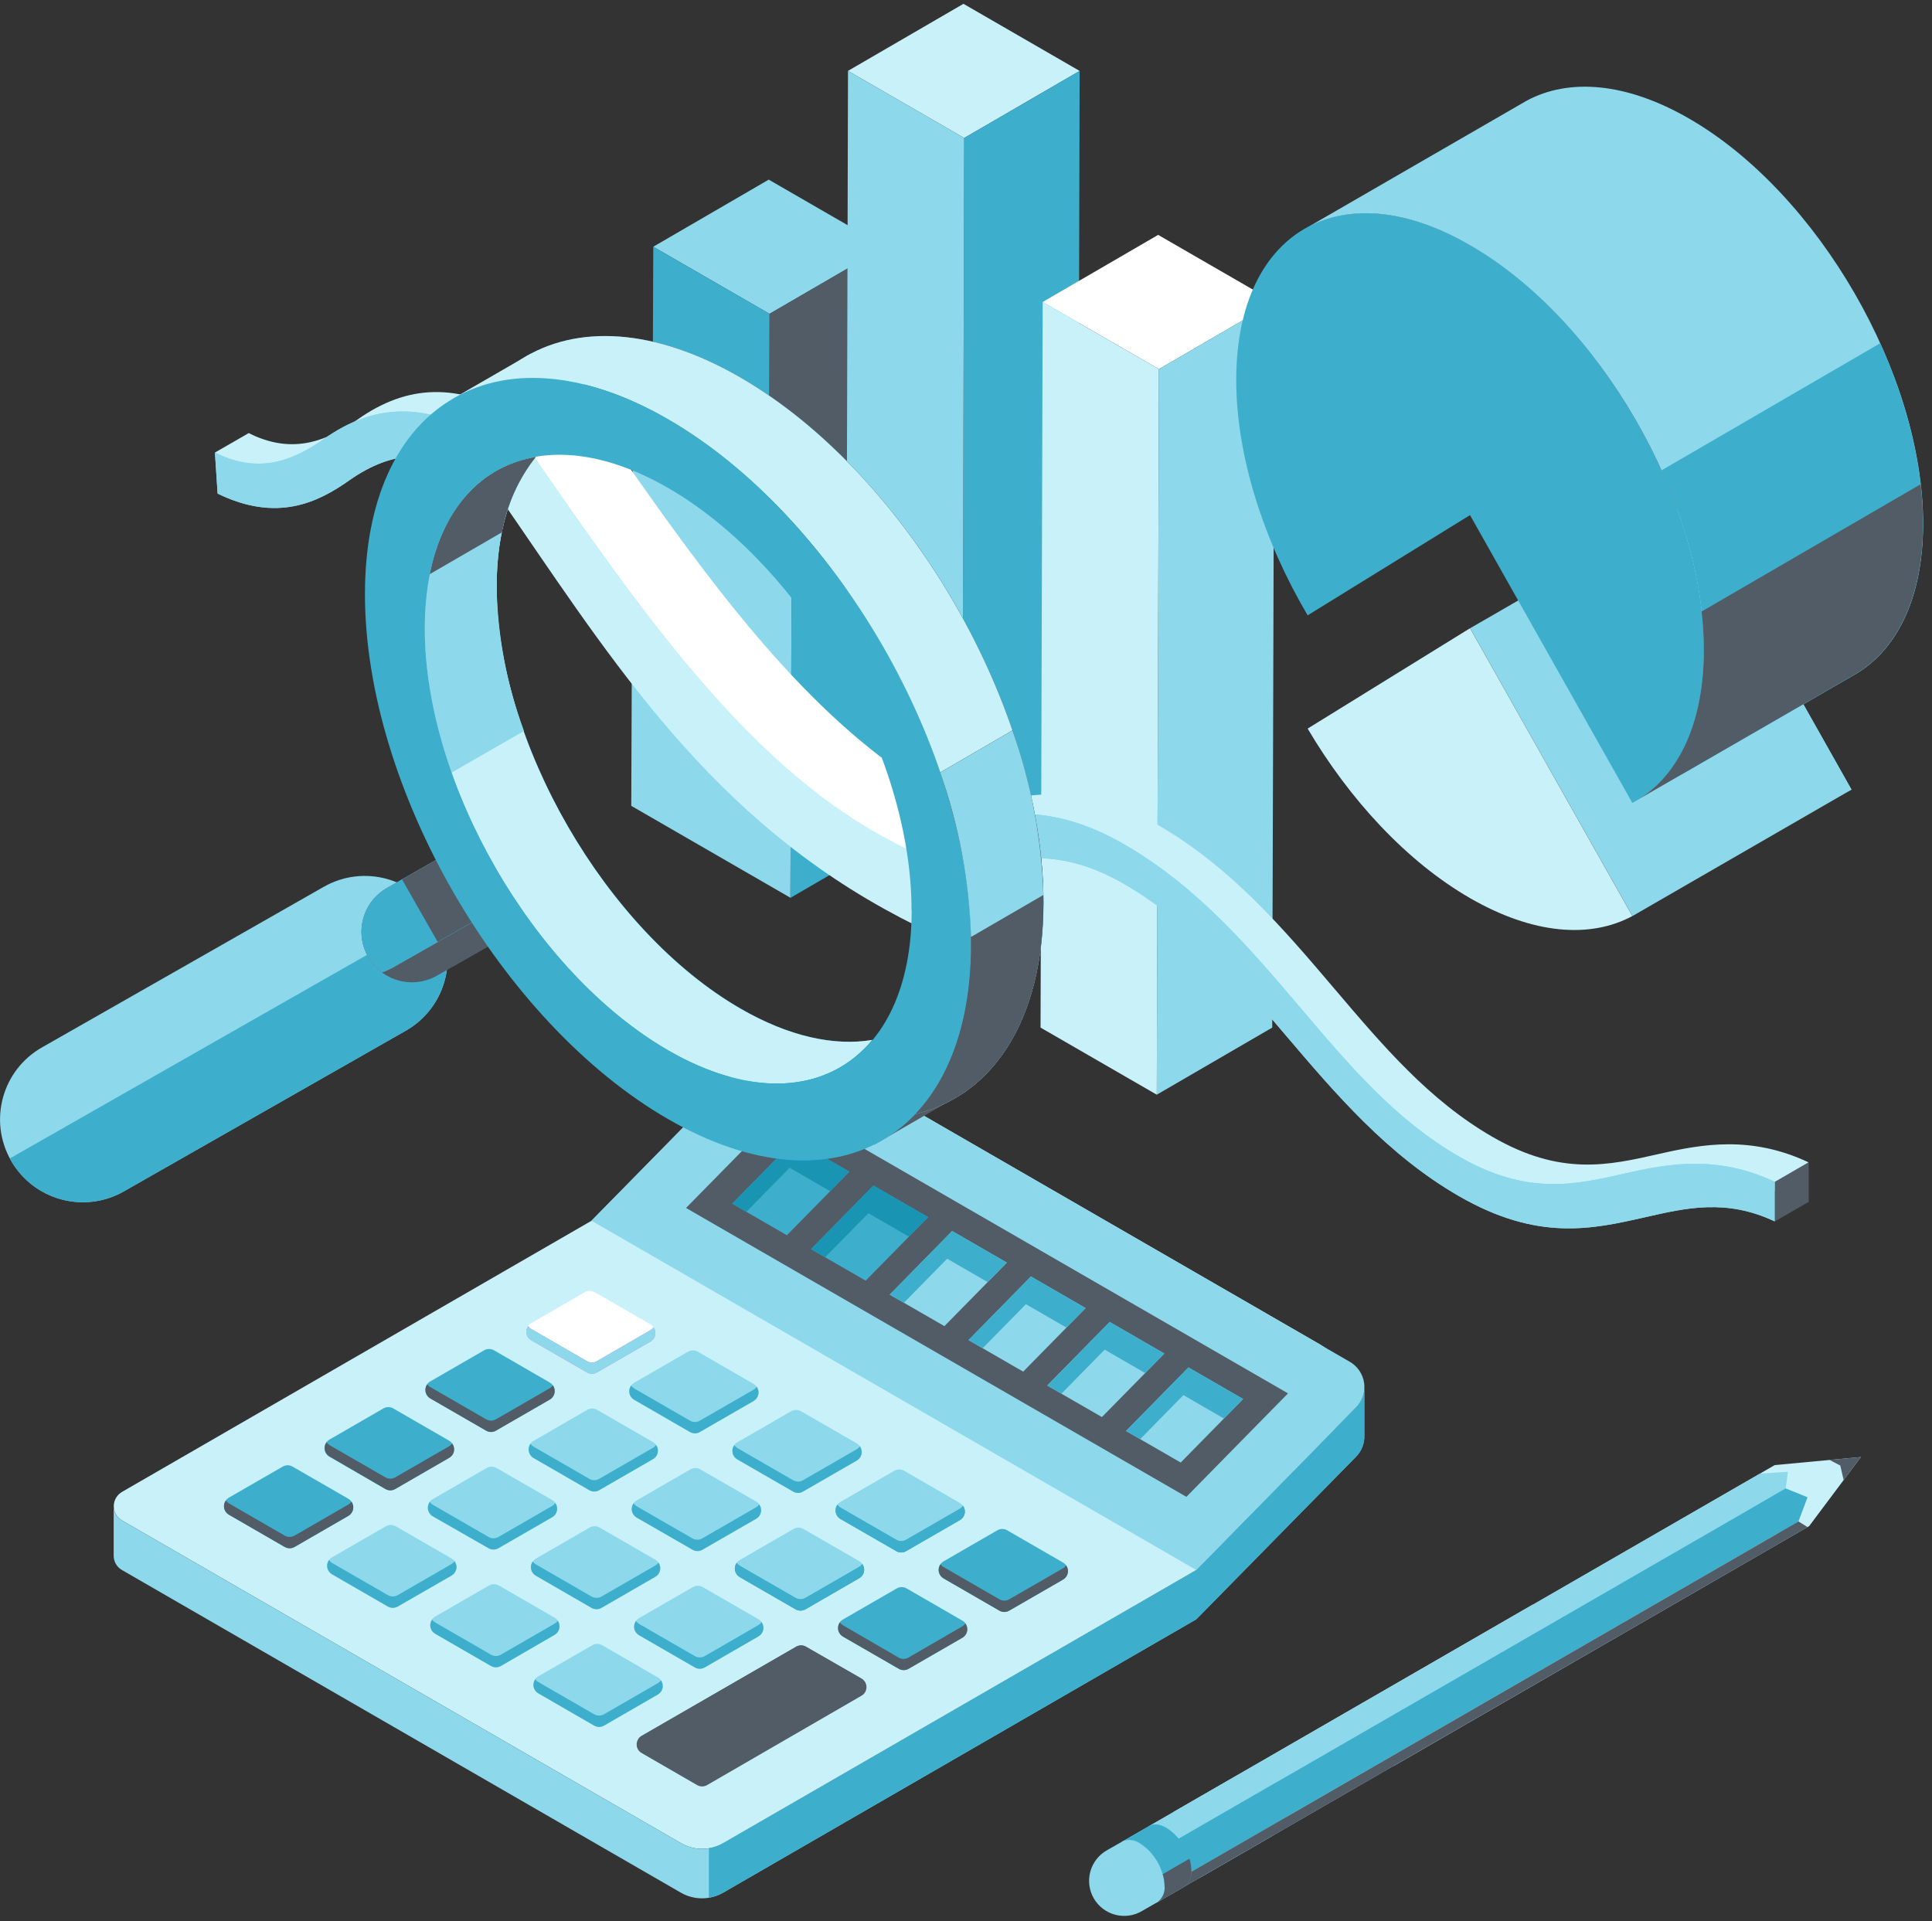 <svg width="360" height="358" viewBox="0 0 360 358" fill="none" xmlns="http://www.w3.org/2000/svg">
<rect x="0" y="0" width="360" height="358" fill="#333333" stroke="none"/>
<g clip-path="url(#clip0_556_29957)">
<path d="M164.899 45.979L143.385 58.484L121.728 45.979L143.241 33.473L164.899 45.979Z" fill="#8DD8EB"/>
<path d="M164.899 45.979L164.5 149.597L142.986 162.103L143.385 58.484L164.899 45.979Z" fill="#515C66"/>
<path d="M143.385 58.484L142.986 162.103L121.329 149.597L121.728 45.979L143.385 58.484Z" fill="#3DAFCC"/>
<path d="M201.175 13.217L179.662 25.714L158.013 13.208L179.526 0.711L201.175 13.217Z" fill="#C8F1FA"/>
<path d="M201.175 13.217L200.785 162.061L179.271 174.558L179.662 25.714L201.175 13.217Z" fill="#3DAFCC"/>
<path d="M179.662 25.714L179.272 174.558L157.614 162.061L158.013 13.208L179.662 25.714Z" fill="#8DD8EB"/>
<path d="M237.461 56.277L215.948 68.783L194.29 56.277L215.804 43.772L237.461 56.277Z" fill="white"/>
<path d="M237.461 56.277L237.062 191.495L215.549 204L215.948 68.783L237.461 56.277Z" fill="#8DD8EB"/>
<path d="M215.948 68.783L215.549 204L193.891 191.495L194.29 56.277L215.948 68.783Z" fill="#C8F1FA"/>
<path d="M314.753 93.505L273.934 117.073L304.183 170.712L345.002 147.144L314.753 93.505Z" fill="#8DD8EB"/>
<path d="M284.503 112.217C292.339 125.478 302.994 137.016 314.752 143.807C326.511 150.599 337.166 151.363 345.002 147.144L314.752 93.513L284.503 112.217Z" fill="#8DD8EB"/>
<path d="M243.659 135.776C251.495 149.046 262.158 160.583 273.917 167.367C285.675 174.15 296.33 174.923 304.166 170.712L273.917 117.073L243.659 135.776Z" fill="#C8F1FA"/>
<path d="M243.659 114.67L273.916 95.993L304.166 149.631C312.426 145.191 317.52 135.318 317.52 121.114C317.52 93.335 297.994 59.563 273.967 45.673C262.175 38.915 251.512 38.066 243.659 42.311C235.457 46.718 230.355 56.608 230.355 70.812C230.355 85.015 235.483 100.789 243.659 114.67Z" fill="#3DAFCC"/>
<path d="M314.753 22.105C303.003 15.314 292.331 14.541 284.495 18.752L243.727 42.311C251.554 38.126 262.2 38.915 273.933 45.707C297.994 59.563 317.52 93.335 317.52 121.114C317.52 135.309 312.426 145.183 304.234 149.597L345.036 126.038C353.237 121.623 358.348 111.758 358.348 97.555C358.314 69.776 338.813 35.995 314.753 22.105Z" fill="#8DD8EB"/>
<path d="M345.002 126.038C353.203 121.623 358.314 111.758 358.314 97.555C358.314 86.756 355.351 75.057 350.342 63.969L309.591 87.656C314.574 98.692 317.503 110.357 317.503 121.114C317.503 130.368 315.33 137.771 311.56 143.035L313.573 144.198L345.027 126.038H345.002Z" fill="#3DAFCC"/>
<path d="M358.314 97.555C358.304 95.112 358.157 92.671 357.873 90.245L317.071 113.957C317.342 116.333 317.481 118.723 317.487 121.114C317.487 135.309 312.393 145.183 304.2 149.597L345.002 126.038C353.178 121.623 358.314 111.758 358.314 97.555Z" fill="#515C66"/>
<path d="M151.119 155.447C137.638 148.706 128.842 136.116 120.378 122.252C112.126 108.727 105.546 93.31 94.314 86.823C85.561 81.73 79.465 79.319 71.391 85.015C65.389 89.26 57.808 93.709 46.822 88.36L46.329 80.719C53.257 84.115 59.336 83.343 66.637 78.172C75.976 71.559 85.315 71.38 96.054 77.527C109.782 85.448 118.867 100.348 127.662 114.755C135.609 127.779 143.114 140.08 153.59 146.473C165.391 153.656 173.881 151.813 182.897 149.869C192.236 147.849 201.957 145.76 215.702 153.698C229.447 161.636 239.202 173.14 248.693 184.304C257.769 194.984 266.344 205.079 278.119 211.87C290.854 219.206 299.717 217.177 309.141 215.037C317.274 213.186 326.273 211.582 336.971 216.591V223.994C327.954 219.749 320.594 221.447 312.8 223.221C302.977 225.454 290.82 230.608 276.107 222.118C262.778 214.417 254.033 206.785 244.695 195.799C235.483 184.966 226.518 170.949 214.394 163.945C202.636 157.153 194.324 154.216 185.368 156.143C176.173 158.096 162.725 161.237 151.119 155.447Z" fill="#C8F1FA"/>
<path d="M53.843 85.041L46.338 80.711L42.271 83.054L40.047 84.336L47.56 88.674L47.951 88.445L53.843 85.041Z" fill="#C8F1FA"/>
<path d="M148.284 158.079L147.129 157.391C134.267 149.538 125.514 135.199 117.05 121.326C108.806 107.81 101.012 95.008 89.78 88.547C81.027 83.496 73.191 83.801 65.109 89.498C59.115 93.743 51.525 97.334 40.548 91.985L40.047 84.345C46.983 87.74 53.053 86.976 60.363 81.798C69.702 75.175 79.083 75.006 89.78 81.144C103.5 89.073 112.593 103.965 121.38 118.372C129.326 131.404 136.84 143.706 147.316 150.09C159.108 157.281 167.607 155.439 176.623 153.486C185.962 151.474 195.683 149.385 209.428 157.315C223.173 165.244 232.928 176.765 242.419 187.929C251.495 198.635 260.07 208.712 271.837 215.504C284.571 222.839 293.443 220.81 302.867 218.662C310.992 216.812 319.999 215.215 330.697 220.225V227.611C321.672 223.366 314.311 225.064 306.526 226.838C296.703 229.071 286.55 231.38 271.837 222.89C258.508 215.19 248.829 203.805 239.465 192.794C230.253 181.952 221.551 171.714 209.428 164.709C197.669 157.918 189.205 159.743 180.24 161.679C171.037 163.716 161.528 165.72 148.284 158.079Z" fill="#8DD8EB"/>
<path d="M336.979 216.608L330.697 220.241V227.628L336.979 223.994V216.608Z" fill="#515C66"/>
<path d="M148.284 158.079L147.129 157.391C134.267 149.538 125.514 135.199 117.05 121.326C108.806 107.81 101.012 95.008 89.78 88.547C81.027 83.496 73.191 83.801 65.109 89.498C59.115 93.743 51.525 97.334 40.548 91.985L40.047 84.345C46.983 87.74 53.053 86.976 60.363 81.798C69.702 75.175 79.083 75.006 89.78 81.144C103.5 89.073 112.593 103.965 121.38 118.372C129.326 131.404 136.84 143.706 147.316 150.09C159.108 157.281 167.607 155.439 176.623 153.486C185.962 151.474 195.683 149.385 209.428 157.315C223.173 165.244 232.928 176.765 242.419 187.929C251.495 198.635 260.07 208.712 271.837 215.504C284.571 222.839 293.443 220.81 302.867 218.662C310.992 216.812 319.999 215.215 330.697 220.225V227.611C321.672 223.366 314.311 225.064 306.526 226.838C296.703 229.071 286.55 231.38 271.837 222.89C258.508 215.19 248.829 203.805 239.465 192.794C230.253 181.952 221.551 171.714 209.428 164.709C197.669 157.918 189.205 159.743 180.24 161.679C171.037 163.716 161.528 165.72 148.284 158.079Z" fill="#8DD8EB"/>
<path d="M124.156 89.634C122.129 88.459 120.031 87.413 117.873 86.501L117.627 150.175L147.282 167.299L147.494 110.417C140.652 101.834 132.671 94.549 124.156 89.634Z" fill="#8DD8EB"/>
<path d="M147.494 110.434L147.282 167.316L168.736 154.853C165.552 139.359 157.818 123.389 147.494 110.434Z" fill="#3DAFCC"/>
<path d="M174.246 166.042L175.731 166.832C174.492 159.345 172.434 152.016 169.593 144.979C148.954 131.293 131.992 108.209 115.768 84.93C106.989 81.365 98.932 80.685 92.14 82.383C93.838 84.93 95.536 87.588 97.438 90.27C117.313 118.983 144.514 149.75 174.246 166.042Z" fill="white"/>
<path d="M176.513 173.378C176.174 169.182 175.53 165.016 174.585 160.914C171.291 159.412 167.895 157.731 164.398 155.821C138.877 141.838 119.011 113.193 99.807 85.491L97.124 81.619C94.938 81.789 92.778 82.211 90.689 82.876C90.043 84.042 89.415 85.25 88.804 86.501L92.556 91.9C112.44 120.571 130.387 150.277 164.72 169.353C168.778 171.612 172.701 173.53 176.487 175.245C176.47 174.617 176.487 173.997 176.513 173.378Z" fill="#C8F1FA"/>
<path d="M58.665 282.43V284.977C58.665 284.128 58.665 283.279 58.767 282.43H58.665Z" fill="#3DAFCC"/>
<path d="M245.807 250.44L151.968 196.283C149.94 195.112 147.58 194.648 145.259 194.965C142.939 195.281 140.789 196.36 139.149 198.032L110.19 227.509L22.744 278.015C22.275 278.284 21.885 278.672 21.614 279.14C21.343 279.608 21.2 280.14 21.2 280.681C21.2 281.222 21.343 281.753 21.614 282.221C21.885 282.689 22.275 283.077 22.744 283.346L126.898 343.48C128.094 344.172 129.451 344.537 130.833 344.537C132.215 344.537 133.572 344.172 134.768 343.48L222.926 292.583L248.056 266.995C249.188 265.845 250.041 264.452 250.55 262.921C251.059 261.391 251.211 259.764 250.993 258.165C250.776 256.567 250.196 255.04 249.297 253.701C248.398 252.361 247.204 251.246 245.807 250.44Z" fill="#C8F1FA"/>
<path d="M222.927 292.583L252.692 262.275C253.269 261.683 253.703 260.968 253.962 260.184C254.221 259.4 254.298 258.566 254.187 257.748C254.076 256.929 253.779 256.147 253.32 255.46C252.861 254.774 252.251 254.201 251.537 253.785L148.573 194.28C147.527 193.677 146.312 193.439 145.116 193.602C143.921 193.765 142.814 194.32 141.967 195.179L110.224 227.492L222.927 292.583Z" fill="#8DD8EB"/>
<path d="M127.832 225.106L146.773 205.834L240 259.66L221.067 278.94L127.832 225.106Z" fill="#515C66"/>
<path d="M209.818 266.672L221.449 254.829L231.637 260.713L220.006 272.547L209.818 266.672Z" fill="#8DD8EB"/>
<path d="M195.139 258.199L206.77 246.356L216.958 252.24L205.327 264.074L195.139 258.199Z" fill="#8DD8EB"/>
<path d="M180.469 249.727L192.1 237.883L202.288 243.767L190.657 255.61L180.469 249.727Z" fill="#8DD8EB"/>
<path d="M165.79 241.254L177.421 229.41L187.609 235.294L175.978 247.129L165.79 241.254Z" fill="#8DD8EB"/>
<path d="M151.119 232.781L162.75 220.938L172.938 226.821L161.307 238.656L151.119 232.781Z" fill="#3DAFCC"/>
<path d="M136.44 224.308L148.072 212.465L158.259 218.348L146.628 230.192L136.44 224.308Z" fill="#3DAFCC"/>
<path d="M136.44 224.308L148.072 212.465L150.712 213.984L139.072 225.828L136.44 224.308Z" fill="#1995B3"/>
<path d="M148.072 212.465L158.259 218.348L154.685 221.982L144.506 216.098L148.072 212.465Z" fill="#1995B3"/>
<path d="M151.119 232.781L162.75 220.938L165.382 222.457L153.751 234.301L151.119 232.781Z" fill="#1995B3"/>
<path d="M162.75 220.938L172.938 226.821L169.364 230.455L159.176 224.571L162.75 220.938Z" fill="#1995B3"/>
<path d="M165.79 241.254L177.421 229.41L180.061 230.93L168.43 242.773L165.79 241.254Z" fill="#3DAFCC"/>
<path d="M177.421 229.41L187.609 235.294L184.043 238.928L173.855 233.044L177.421 229.41Z" fill="#3DAFCC"/>
<path d="M180.469 249.727L192.1 237.883L194.732 239.403L183.101 251.246L180.469 249.727Z" fill="#3DAFCC"/>
<path d="M192.1 237.883L202.288 243.767L198.713 247.4L188.526 241.517L192.1 237.883Z" fill="#3DAFCC"/>
<path d="M195.139 258.199L206.77 246.356L209.411 247.876L197.78 259.719L195.139 258.199Z" fill="#3DAFCC"/>
<path d="M206.77 246.356L216.958 252.24L213.392 255.873L203.205 249.99L206.77 246.356Z" fill="#3DAFCC"/>
<path d="M209.818 266.672L221.449 254.829L224.081 256.349L212.45 268.192L209.818 266.672Z" fill="#3DAFCC"/>
<path d="M221.449 254.829L231.637 260.713L228.063 264.346L217.875 258.463L221.449 254.829Z" fill="#3DAFCC"/>
<path d="M39.894 280.681L110.215 240.082L201.15 292.583L130.829 333.182L39.894 280.681Z" fill="#C8F1FA"/>
<path d="M100.308 312.382L110.368 306.592C110.646 306.429 110.963 306.343 111.285 306.343C111.607 306.343 111.924 306.429 112.202 306.592L122.602 312.602C122.881 312.762 123.112 312.993 123.273 313.271C123.434 313.549 123.519 313.865 123.519 314.186C123.519 314.507 123.434 314.823 123.273 315.101C123.112 315.379 122.881 315.609 122.602 315.769L112.567 321.568C112.289 321.726 111.974 321.81 111.654 321.81C111.334 321.81 111.02 321.726 110.742 321.568L100.333 315.557C100.053 315.398 99.82 315.169 99.657 314.891C99.494 314.614 99.407 314.298 99.404 313.977C99.402 313.655 99.484 313.338 99.642 313.058C99.801 312.778 100.03 312.545 100.308 312.382Z" fill="#8DD8EB"/>
<path d="M81.087 301.252L91.122 295.461C91.4 295.299 91.717 295.213 92.039 295.213C92.361 295.213 92.677 295.299 92.956 295.461L103.364 301.472C103.641 301.634 103.87 301.865 104.03 302.143C104.189 302.421 104.273 302.735 104.273 303.056C104.273 303.376 104.189 303.691 104.03 303.968C103.87 304.246 103.641 304.477 103.364 304.639L93.321 310.438C93.043 310.596 92.728 310.679 92.408 310.679C92.088 310.679 91.773 310.596 91.495 310.438L81.087 304.427C80.808 304.266 80.577 304.034 80.416 303.756C80.255 303.477 80.171 303.161 80.171 302.839C80.171 302.517 80.255 302.201 80.416 301.923C80.577 301.644 80.808 301.413 81.087 301.252Z" fill="#8DD8EB"/>
<path d="M61.865 290.215L71.9 284.425C72.179 284.262 72.495 284.176 72.817 284.176C73.14 284.176 73.456 284.262 73.734 284.425L84.143 290.427C84.419 290.59 84.648 290.822 84.808 291.1C84.967 291.379 85.05 291.694 85.05 292.015C85.05 292.335 84.967 292.651 84.808 292.929C84.648 293.207 84.419 293.439 84.143 293.602L74.108 299.401C73.828 299.559 73.512 299.643 73.191 299.643C72.87 299.643 72.554 299.559 72.274 299.401L61.865 293.39C61.587 293.229 61.356 292.997 61.195 292.719C61.034 292.44 60.95 292.124 60.95 291.802C60.95 291.481 61.034 291.165 61.195 290.886C61.356 290.607 61.587 290.376 61.865 290.215Z" fill="#8DD8EB"/>
<path d="M42.645 279.093L52.679 273.303C52.958 273.14 53.274 273.055 53.596 273.055C53.919 273.055 54.235 273.14 54.513 273.303L64.922 279.305C65.2 279.466 65.432 279.698 65.592 279.976C65.753 280.255 65.838 280.571 65.838 280.893C65.838 281.215 65.753 281.531 65.592 281.809C65.432 282.088 65.2 282.319 64.922 282.481L54.887 288.279C54.607 288.438 54.291 288.521 53.97 288.521C53.649 288.521 53.333 288.438 53.053 288.279L42.645 282.268C42.366 282.107 42.135 281.876 41.974 281.597C41.813 281.318 41.728 281.002 41.728 280.681C41.728 280.359 41.813 280.043 41.974 279.764C42.135 279.486 42.366 279.254 42.645 279.093Z" fill="#3DAFCC"/>
<path d="M119.07 301.549L129.105 295.759C129.383 295.596 129.7 295.51 130.022 295.51C130.344 295.51 130.661 295.596 130.939 295.759L141.347 301.761C141.626 301.922 141.857 302.153 142.018 302.432C142.179 302.711 142.263 303.027 142.263 303.349C142.263 303.67 142.179 303.986 142.018 304.265C141.857 304.544 141.626 304.775 141.347 304.936L131.312 310.735C131.033 310.893 130.717 310.976 130.396 310.976C130.074 310.976 129.758 310.893 129.479 310.735L119.07 304.724C118.792 304.563 118.56 304.331 118.399 304.053C118.239 303.774 118.154 303.458 118.154 303.136C118.154 302.815 118.239 302.498 118.399 302.22C118.56 301.941 118.792 301.71 119.07 301.549Z" fill="#8DD8EB"/>
<path d="M99.849 290.452L109.884 284.662C110.162 284.5 110.479 284.414 110.801 284.414C111.123 284.414 111.44 284.5 111.718 284.662L122.127 290.665C122.405 290.826 122.636 291.057 122.797 291.336C122.958 291.615 123.043 291.931 123.043 292.252C123.043 292.574 122.958 292.89 122.797 293.169C122.636 293.447 122.405 293.679 122.127 293.84L112.066 299.638C111.787 299.797 111.471 299.88 111.149 299.88C110.828 299.88 110.512 299.797 110.232 299.638L99.849 293.611C99.575 293.449 99.347 293.218 99.189 292.941C99.031 292.664 98.948 292.35 98.948 292.032C98.948 291.713 99.031 291.399 99.189 291.122C99.347 290.846 99.575 290.615 99.849 290.452Z" fill="#8DD8EB"/>
<path d="M80.654 279.356L90.689 273.566C90.967 273.404 91.283 273.318 91.606 273.318C91.928 273.318 92.244 273.404 92.522 273.566L102.931 279.568C103.21 279.729 103.441 279.961 103.602 280.24C103.762 280.518 103.847 280.834 103.847 281.156C103.847 281.478 103.762 281.794 103.602 282.072C103.441 282.351 103.21 282.583 102.931 282.744L92.871 288.517C92.591 288.675 92.275 288.759 91.954 288.759C91.632 288.759 91.316 288.675 91.037 288.517L80.654 282.574C80.365 282.416 80.124 282.183 79.956 281.9C79.788 281.617 79.7 281.294 79.7 280.965C79.7 280.636 79.788 280.313 79.956 280.03C80.124 279.747 80.365 279.514 80.654 279.356Z" fill="#8DD8EB"/>
<path d="M61.407 268.26L71.442 262.461C71.722 262.303 72.038 262.22 72.359 262.22C72.681 262.22 72.996 262.303 73.276 262.461L83.685 268.472C83.963 268.633 84.195 268.865 84.355 269.143C84.516 269.422 84.601 269.738 84.601 270.06C84.601 270.382 84.516 270.698 84.355 270.976C84.195 271.255 83.963 271.486 83.685 271.647L73.65 277.48C73.371 277.643 73.055 277.728 72.733 277.728C72.41 277.728 72.094 277.643 71.816 277.48L61.407 271.478C61.119 271.32 60.878 271.087 60.71 270.804C60.542 270.521 60.454 270.198 60.454 269.869C60.454 269.54 60.542 269.217 60.71 268.934C60.878 268.651 61.119 268.418 61.407 268.26Z" fill="#3DAFCC"/>
<path d="M137.833 290.716L147.868 284.926C148.146 284.763 148.463 284.677 148.785 284.677C149.107 284.677 149.424 284.763 149.702 284.926L160.11 290.928C160.389 291.089 160.62 291.32 160.781 291.599C160.942 291.878 161.026 292.194 161.026 292.516C161.026 292.837 160.942 293.153 160.781 293.432C160.62 293.711 160.389 293.942 160.11 294.103L150.075 299.902C149.796 300.06 149.48 300.144 149.158 300.144C148.837 300.144 148.521 300.06 148.241 299.902L137.833 293.891C137.557 293.728 137.327 293.496 137.168 293.218C137.009 292.939 136.925 292.624 136.925 292.303C136.925 291.983 137.009 291.667 137.168 291.389C137.327 291.11 137.557 290.878 137.833 290.716Z" fill="#8DD8EB"/>
<path d="M118.612 279.619L128.655 273.821C128.933 273.662 129.248 273.579 129.568 273.579C129.888 273.579 130.202 273.662 130.48 273.821L140.931 279.832C141.21 279.993 141.441 280.224 141.602 280.503C141.763 280.781 141.847 281.098 141.847 281.419C141.847 281.741 141.763 282.057 141.602 282.336C141.441 282.614 141.21 282.846 140.931 283.007L130.896 288.797C130.618 288.96 130.302 289.045 129.979 289.045C129.657 289.045 129.341 288.96 129.063 288.797L118.654 282.795C118.375 282.636 118.143 282.407 117.98 282.13C117.817 281.854 117.729 281.54 117.725 281.219C117.721 280.898 117.8 280.582 117.956 280.301C118.111 280.021 118.337 279.786 118.612 279.619Z" fill="#8DD8EB"/>
<path d="M99.399 268.523L109.434 262.725C109.712 262.566 110.027 262.483 110.347 262.483C110.667 262.483 110.982 262.566 111.26 262.725L121.668 268.735C121.947 268.896 122.178 269.128 122.339 269.407C122.5 269.685 122.584 270.001 122.584 270.323C122.584 270.645 122.5 270.961 122.339 271.24C122.178 271.518 121.947 271.75 121.668 271.911L111.633 277.701C111.355 277.863 111.039 277.949 110.716 277.949C110.394 277.949 110.078 277.863 109.799 277.701L99.399 271.698C99.121 271.537 98.89 271.306 98.729 271.027C98.568 270.749 98.483 270.433 98.483 270.111C98.483 269.789 98.568 269.473 98.729 269.194C98.89 268.916 99.121 268.684 99.399 268.523Z" fill="#8DD8EB"/>
<path d="M80.178 257.427L90.213 251.628C90.493 251.47 90.809 251.387 91.13 251.387C91.451 251.387 91.767 251.47 92.047 251.628L102.447 257.639C102.726 257.8 102.957 258.032 103.118 258.31C103.278 258.589 103.363 258.905 103.363 259.227C103.363 259.549 103.278 259.865 103.118 260.143C102.957 260.422 102.726 260.653 102.447 260.814L92.412 266.605C92.134 266.767 91.817 266.853 91.495 266.853C91.173 266.853 90.856 266.767 90.578 266.605L80.178 260.602C79.9 260.441 79.668 260.21 79.508 259.931C79.347 259.652 79.262 259.336 79.262 259.015C79.262 258.693 79.347 258.377 79.508 258.098C79.668 257.819 79.9 257.588 80.178 257.427Z" fill="#3DAFCC"/>
<path d="M156.604 279.883L166.639 274.084C166.919 273.926 167.234 273.842 167.556 273.842C167.877 273.842 168.193 273.926 168.473 274.084L178.873 280.095C179.151 280.256 179.383 280.487 179.543 280.766C179.704 281.045 179.789 281.361 179.789 281.682C179.789 282.004 179.704 282.32 179.543 282.599C179.383 282.878 179.151 283.109 178.873 283.27L168.838 289.06C168.561 289.223 168.246 289.309 167.925 289.309C167.604 289.309 167.289 289.223 167.013 289.06L156.604 283.058C156.325 282.897 156.094 282.665 155.933 282.387C155.773 282.108 155.688 281.792 155.688 281.47C155.688 281.149 155.773 280.832 155.933 280.554C156.094 280.275 156.325 280.044 156.604 279.883Z" fill="#8DD8EB"/>
<path d="M137.383 268.786L147.418 262.988C147.697 262.829 148.013 262.746 148.335 262.746C148.656 262.746 148.972 262.829 149.252 262.988L159.66 268.99C159.937 269.153 160.166 269.385 160.325 269.663C160.484 269.942 160.568 270.257 160.568 270.578C160.568 270.898 160.484 271.214 160.325 271.492C160.166 271.771 159.937 272.003 159.66 272.165L149.617 277.955C149.34 278.118 149.025 278.204 148.704 278.204C148.383 278.204 148.068 278.118 147.791 277.955L137.383 271.953C137.106 271.791 136.877 271.56 136.717 271.283C136.558 271.005 136.474 270.69 136.474 270.37C136.474 270.049 136.558 269.735 136.717 269.457C136.877 269.179 137.106 268.948 137.383 268.786Z" fill="#8DD8EB"/>
<path d="M118.162 257.69L128.197 251.892C128.476 251.733 128.792 251.65 129.114 251.65C129.435 251.65 129.751 251.733 130.031 251.892L140.439 257.902C140.718 258.063 140.949 258.295 141.11 258.574C141.27 258.852 141.355 259.168 141.355 259.49C141.355 259.812 141.27 260.128 141.11 260.407C140.949 260.685 140.718 260.917 140.439 261.078L130.404 266.868C130.126 267.03 129.809 267.116 129.487 267.116C129.165 267.116 128.849 267.03 128.57 266.868L118.162 260.857C117.883 260.697 117.652 260.466 117.49 260.188C117.329 259.91 117.245 259.595 117.245 259.274C117.245 258.952 117.329 258.637 117.49 258.359C117.652 258.081 117.883 257.85 118.162 257.69Z" fill="#8DD8EB"/>
<path d="M98.941 246.594L108.976 240.795C109.255 240.637 109.571 240.554 109.893 240.554C110.214 240.554 110.53 240.637 110.809 240.795L121.218 246.806C121.497 246.967 121.728 247.199 121.889 247.477C122.049 247.756 122.134 248.072 122.134 248.394C122.134 248.715 122.049 249.032 121.889 249.31C121.728 249.589 121.497 249.82 121.218 249.981L111.217 255.771C110.939 255.934 110.622 256.02 110.3 256.02C109.978 256.02 109.661 255.934 109.383 255.771L98.975 249.761C98.694 249.604 98.46 249.376 98.296 249.099C98.132 248.823 98.044 248.508 98.04 248.187C98.037 247.866 98.118 247.549 98.276 247.27C98.434 246.99 98.664 246.757 98.941 246.594Z" fill="white"/>
<path d="M157.062 301.803L167.097 296.005C167.377 295.846 167.693 295.763 168.014 295.763C168.336 295.763 168.651 295.846 168.931 296.005L179.34 302.016C179.618 302.177 179.849 302.408 180.01 302.687C180.171 302.965 180.256 303.282 180.256 303.603C180.256 303.925 180.171 304.241 180.01 304.52C179.849 304.798 179.618 305.03 179.34 305.191L169.305 310.981C169.026 311.144 168.71 311.229 168.388 311.229C168.065 311.229 167.749 311.144 167.471 310.981L157.062 304.979C156.784 304.818 156.552 304.586 156.392 304.307C156.231 304.029 156.146 303.713 156.146 303.391C156.146 303.069 156.231 302.753 156.392 302.475C156.552 302.196 156.784 301.964 157.062 301.803Z" fill="#3DAFCC"/>
<path d="M175.808 290.97L185.843 285.172C186.121 285.013 186.435 284.93 186.756 284.93C187.076 284.93 187.39 285.013 187.668 285.172L198.077 291.183C198.355 291.344 198.586 291.575 198.747 291.854C198.908 292.132 198.993 292.448 198.993 292.77C198.993 293.092 198.908 293.408 198.747 293.687C198.586 293.965 198.355 294.197 198.077 294.358L188.042 300.148C187.764 300.311 187.447 300.396 187.125 300.396C186.803 300.396 186.486 300.311 186.208 300.148L175.808 294.146C175.529 293.985 175.298 293.753 175.137 293.474C174.976 293.196 174.892 292.88 174.892 292.558C174.892 292.236 174.976 291.92 175.137 291.642C175.298 291.363 175.529 291.131 175.808 290.97Z" fill="#3DAFCC"/>
<path d="M119.554 323.495L148.352 306.872C148.63 306.709 148.946 306.624 149.268 306.624C149.591 306.624 149.907 306.709 150.185 306.872L160.551 312.815C160.828 312.977 161.057 313.21 161.216 313.488C161.375 313.766 161.459 314.082 161.459 314.402C161.459 314.723 161.375 315.038 161.216 315.317C161.057 315.595 160.828 315.827 160.551 315.99L131.745 332.664C131.466 332.823 131.15 332.906 130.829 332.906C130.507 332.906 130.191 332.823 129.912 332.664L119.554 326.679C119.273 326.518 119.04 326.287 118.878 326.007C118.716 325.727 118.631 325.41 118.631 325.087C118.631 324.764 118.716 324.446 118.878 324.167C119.04 323.887 119.273 323.655 119.554 323.495Z" fill="#515C66"/>
<path d="M150.185 306.872C149.907 306.709 149.591 306.624 149.269 306.624C148.946 306.624 148.63 306.709 148.352 306.872L119.554 323.495C119.3 323.644 119.087 323.854 118.934 324.106C119.028 324.189 119.127 324.266 119.231 324.335L129.598 330.321C129.877 330.479 130.193 330.563 130.514 330.563C130.836 330.563 131.152 330.479 131.431 330.321L160.229 313.689C160.482 313.543 160.696 313.336 160.849 313.086C160.757 312.998 160.658 312.918 160.552 312.849L150.185 306.872Z" fill="#515C66"/>
<path d="M121.779 247.333C121.71 247.236 121.633 247.145 121.55 247.061C121.633 247.145 121.71 247.236 121.779 247.333Z" fill="#CA75ED"/>
<path d="M121.779 247.333C121.631 247.548 121.44 247.73 121.218 247.867L111.217 253.657C110.939 253.82 110.623 253.906 110.3 253.906C109.978 253.906 109.662 253.82 109.383 253.657L98.975 247.647C98.751 247.515 98.56 247.335 98.415 247.12C98.264 247.326 98.158 247.561 98.104 247.81C98.051 248.059 98.05 248.317 98.103 248.566C98.156 248.815 98.261 249.051 98.411 249.256C98.561 249.462 98.754 249.634 98.975 249.761L109.383 255.771C109.662 255.934 109.978 256.02 110.3 256.02C110.623 256.02 110.939 255.934 111.217 255.771L121.252 249.981C121.469 249.849 121.656 249.674 121.801 249.466C121.947 249.258 122.048 249.022 122.097 248.773C122.146 248.524 122.144 248.267 122.089 248.019C122.034 247.771 121.928 247.537 121.779 247.333Z" fill="#CA75ED"/>
<path d="M98.61 246.849C98.524 246.931 98.447 247.022 98.381 247.12C98.45 247.024 98.526 246.933 98.61 246.849Z" fill="#CA75ED"/>
<path d="M103.016 258.166C102.946 258.067 102.866 257.976 102.778 257.894C102.866 257.976 102.946 258.067 103.016 258.166Z" fill="#CA75ED"/>
<path d="M103.016 258.166C102.867 258.383 102.673 258.566 102.447 258.7L92.412 264.491C92.134 264.653 91.817 264.739 91.495 264.739C91.173 264.739 90.856 264.653 90.578 264.491L80.178 258.48C79.951 258.35 79.756 258.17 79.609 257.953C79.46 258.16 79.356 258.397 79.303 258.647C79.251 258.896 79.252 259.155 79.305 259.404C79.359 259.654 79.464 259.889 79.615 260.096C79.765 260.302 79.957 260.475 80.178 260.602L90.578 266.605C90.856 266.767 91.173 266.853 91.495 266.853C91.817 266.853 92.134 266.767 92.412 266.605L102.447 260.814C102.668 260.687 102.86 260.514 103.011 260.308C103.161 260.102 103.266 259.866 103.32 259.616C103.374 259.367 103.374 259.109 103.322 258.859C103.269 258.609 103.165 258.373 103.016 258.166Z" fill="#515C66"/>
<path d="M79.847 257.682C79.759 257.764 79.679 257.855 79.609 257.953C79.679 257.855 79.759 257.764 79.847 257.682Z" fill="#CA75ED"/>
<path d="M84.245 268.99C84.178 268.892 84.101 268.801 84.016 268.718C84.099 268.803 84.176 268.894 84.245 268.99Z" fill="#CA75ED"/>
<path d="M84.245 268.99C84.099 269.205 83.908 269.385 83.684 269.516L73.65 275.307C73.371 275.469 73.055 275.555 72.733 275.555C72.41 275.555 72.094 275.469 71.816 275.307L61.407 269.304C61.185 269.167 60.994 268.985 60.847 268.769C60.698 268.976 60.595 269.212 60.542 269.461C60.49 269.711 60.49 269.968 60.543 270.217C60.596 270.467 60.7 270.702 60.849 270.909C60.997 271.116 61.188 271.289 61.407 271.418L71.816 277.48C72.094 277.643 72.41 277.728 72.733 277.728C73.055 277.728 73.371 277.643 73.65 277.48L83.684 271.69C83.915 271.564 84.115 271.39 84.271 271.179C84.428 270.969 84.536 270.727 84.59 270.47C84.643 270.213 84.639 269.947 84.58 269.692C84.52 269.436 84.406 269.197 84.245 268.99Z" fill="#515C66"/>
<path d="M61.076 268.515C60.993 268.599 60.916 268.69 60.847 268.786C60.916 268.69 60.993 268.599 61.076 268.515Z" fill="#CA75ED"/>
<path d="M65.482 279.84C65.415 279.739 65.339 279.646 65.253 279.56C65.339 279.646 65.415 279.739 65.482 279.84Z" fill="#CA75ED"/>
<path d="M65.482 279.84C65.337 280.055 65.145 280.235 64.922 280.367L54.887 286.165C54.607 286.324 54.291 286.407 53.97 286.407C53.649 286.407 53.333 286.324 53.053 286.165L42.645 280.154C42.423 280.017 42.232 279.835 42.084 279.619C41.933 279.826 41.828 280.061 41.774 280.311C41.72 280.561 41.72 280.819 41.773 281.069C41.825 281.319 41.93 281.555 42.081 281.762C42.231 281.968 42.423 282.141 42.645 282.268L53.053 288.279C53.333 288.438 53.649 288.521 53.97 288.521C54.291 288.521 54.607 288.438 54.887 288.279L64.922 282.481C65.141 282.352 65.331 282.18 65.48 281.974C65.629 281.768 65.733 281.533 65.785 281.284C65.838 281.036 65.838 280.779 65.786 280.53C65.734 280.282 65.631 280.047 65.482 279.84Z" fill="#515C66"/>
<path d="M42.314 279.348C42.228 279.43 42.151 279.521 42.084 279.619C42.154 279.523 42.23 279.432 42.314 279.348Z" fill="#CA75ED"/>
<path d="M140.999 258.429C140.93 258.332 140.854 258.242 140.77 258.157C140.854 258.242 140.93 258.332 140.999 258.429Z" fill="#3DAFCC"/>
<path d="M141 258.429C140.852 258.644 140.661 258.826 140.439 258.964L130.404 264.745C130.126 264.908 129.81 264.994 129.487 264.994C129.165 264.994 128.849 264.908 128.57 264.745L118.162 258.734C117.938 258.6 117.744 258.421 117.593 258.208C117.444 258.414 117.34 258.65 117.287 258.899C117.235 259.148 117.236 259.406 117.29 259.655C117.343 259.904 117.449 260.139 117.599 260.344C117.749 260.55 117.941 260.722 118.162 260.848L128.57 266.859C128.849 267.022 129.165 267.107 129.487 267.107C129.81 267.107 130.126 267.022 130.404 266.859L140.439 261.069C140.658 260.94 140.847 260.767 140.995 260.561C141.143 260.355 141.246 260.12 141.299 259.872C141.351 259.624 141.352 259.367 141.301 259.119C141.249 258.871 141.147 258.635 141 258.429Z" fill="#3DAFCC"/>
<path d="M117.831 257.953C117.745 258.036 117.668 258.127 117.601 258.225C117.671 258.129 117.747 258.038 117.831 257.953Z" fill="#3DAFCC"/>
<path d="M122.254 269.262C122.184 269.163 122.104 269.072 122.016 268.99C122.102 269.075 122.182 269.165 122.254 269.262Z" fill="#3DAFCC"/>
<path d="M122.254 269.262C122.108 269.482 121.914 269.665 121.685 269.797L111.65 275.587C111.372 275.749 111.055 275.835 110.733 275.835C110.411 275.835 110.095 275.749 109.816 275.587L99.416 269.584C99.19 269.449 98.996 269.267 98.847 269.05C98.698 269.257 98.594 269.493 98.541 269.743C98.489 269.993 98.49 270.251 98.543 270.5C98.597 270.75 98.702 270.986 98.853 271.192C99.003 271.398 99.195 271.571 99.416 271.698L109.816 277.701C110.095 277.863 110.411 277.949 110.733 277.949C111.055 277.949 111.372 277.863 111.65 277.701L121.685 271.911C121.906 271.783 122.098 271.611 122.249 271.404C122.399 271.198 122.504 270.962 122.558 270.713C122.612 270.463 122.612 270.205 122.56 269.955C122.507 269.705 122.403 269.469 122.254 269.262Z" fill="#3DAFCC"/>
<path d="M99.068 268.778C98.98 268.86 98.9 268.951 98.831 269.05C98.9 268.951 98.98 268.86 99.068 268.778Z" fill="#3DAFCC"/>
<path d="M103.466 280.095C103.399 279.997 103.322 279.905 103.237 279.823C103.32 279.908 103.397 279.998 103.466 280.095Z" fill="#3DAFCC"/>
<path d="M103.466 280.103C103.32 280.318 103.129 280.498 102.905 280.63L92.871 286.42C92.592 286.582 92.276 286.668 91.954 286.668C91.631 286.668 91.315 286.582 91.037 286.42L80.654 280.417C80.432 280.28 80.241 280.098 80.093 279.883C79.938 280.091 79.828 280.33 79.772 280.583C79.715 280.837 79.713 281.1 79.766 281.355C79.82 281.609 79.926 281.849 80.079 282.06C80.232 282.27 80.428 282.445 80.654 282.574L91.037 288.517C91.316 288.675 91.632 288.759 91.954 288.759C92.275 288.759 92.591 288.675 92.871 288.517L102.905 282.718C103.123 282.592 103.312 282.421 103.459 282.217C103.607 282.013 103.711 281.781 103.763 281.535C103.816 281.288 103.817 281.034 103.766 280.788C103.714 280.541 103.612 280.308 103.466 280.103Z" fill="#3DAFCC"/>
<path d="M80.297 279.611C80.214 279.695 80.137 279.786 80.068 279.883C80.137 279.786 80.214 279.695 80.297 279.611Z" fill="#3DAFCC"/>
<path d="M84.703 290.936C84.638 290.837 84.561 290.745 84.474 290.665C84.559 290.747 84.636 290.838 84.703 290.936Z" fill="#3DAFCC"/>
<path d="M84.703 290.936C84.558 291.151 84.366 291.331 84.143 291.463L74.108 297.261C73.829 297.42 73.513 297.503 73.191 297.503C72.87 297.503 72.554 297.42 72.274 297.261L61.866 291.251C61.639 291.116 61.445 290.933 61.297 290.716C61.148 290.923 61.043 291.159 60.991 291.409C60.939 291.659 60.939 291.917 60.993 292.166C61.046 292.416 61.152 292.652 61.302 292.858C61.453 293.064 61.645 293.237 61.866 293.365L72.274 299.375C72.554 299.534 72.87 299.617 73.191 299.617C73.513 299.617 73.829 299.534 74.108 299.375L84.143 293.611C84.367 293.483 84.562 293.309 84.714 293.1C84.866 292.891 84.972 292.652 85.025 292.4C85.078 292.147 85.077 291.886 85.021 291.634C84.966 291.381 84.857 291.144 84.703 290.936Z" fill="#3DAFCC"/>
<path d="M61.535 290.444C61.449 290.528 61.369 290.619 61.297 290.716C61.373 290.622 61.45 290.529 61.535 290.444Z" fill="#3DAFCC"/>
<path d="M160.22 269.525C160.151 269.429 160.075 269.338 159.991 269.253C160.075 269.338 160.151 269.429 160.22 269.525Z" fill="#3DAFCC"/>
<path d="M160.22 269.525C160.073 269.74 159.882 269.922 159.66 270.06L149.617 275.85C149.34 276.013 149.025 276.098 148.704 276.098C148.383 276.098 148.068 276.013 147.791 275.85L137.383 269.839C137.159 269.705 136.965 269.526 136.814 269.313C136.665 269.52 136.56 269.756 136.508 270.006C136.456 270.256 136.456 270.514 136.51 270.764C136.564 271.013 136.669 271.249 136.819 271.455C136.97 271.661 137.162 271.834 137.383 271.962L147.791 277.964C148.068 278.127 148.383 278.212 148.704 278.212C149.025 278.212 149.34 278.127 149.617 277.964L159.66 272.174C159.88 272.045 160.07 271.871 160.219 271.664C160.367 271.458 160.471 271.222 160.524 270.973C160.577 270.724 160.577 270.466 160.525 270.217C160.473 269.968 160.369 269.732 160.22 269.525Z" fill="#3DAFCC"/>
<path d="M137.052 269.041C136.966 269.125 136.886 269.216 136.814 269.313C136.891 269.219 136.967 269.126 137.052 269.041Z" fill="#3DAFCC"/>
<path d="M141.458 280.358C141.386 280.262 141.306 280.171 141.22 280.086C141.305 280.171 141.382 280.265 141.458 280.358Z" fill="#3DAFCC"/>
<path d="M141.458 280.367C141.309 280.581 141.115 280.761 140.889 280.893L130.854 286.683C130.576 286.846 130.259 286.931 129.937 286.931C129.615 286.931 129.298 286.846 129.02 286.683L118.612 280.681C118.39 280.543 118.199 280.361 118.051 280.146C117.903 280.353 117.799 280.588 117.747 280.838C117.695 281.087 117.695 281.344 117.748 281.594C117.8 281.843 117.904 282.078 118.053 282.285C118.202 282.492 118.392 282.665 118.612 282.795L129.046 288.797C129.324 288.96 129.64 289.045 129.963 289.045C130.285 289.045 130.601 288.96 130.88 288.797L140.932 283.007C141.149 282.877 141.337 282.702 141.483 282.495C141.629 282.288 141.73 282.052 141.78 281.803C141.829 281.555 141.826 281.298 141.771 281.051C141.716 280.803 141.609 280.57 141.458 280.367Z" fill="#3DAFCC"/>
<path d="M118.281 279.874C118.197 279.959 118.121 280.049 118.052 280.146C118.121 280.049 118.197 279.959 118.281 279.874Z" fill="#3DAFCC"/>
<path d="M122.687 291.2C122.62 291.099 122.543 291.005 122.458 290.919C122.543 291.005 122.62 291.099 122.687 291.2Z" fill="#3DAFCC"/>
<path d="M122.687 291.2C122.541 291.414 122.35 291.594 122.126 291.726L112.066 297.525C111.786 297.683 111.47 297.766 111.149 297.766C110.828 297.766 110.512 297.683 110.232 297.525L99.824 291.514C99.602 291.376 99.411 291.194 99.263 290.979C99.114 291.185 99.009 291.421 98.956 291.671C98.903 291.92 98.903 292.178 98.956 292.428C99.008 292.677 99.113 292.913 99.262 293.12C99.412 293.326 99.603 293.499 99.824 293.628L110.232 299.639C110.512 299.797 110.828 299.88 111.149 299.88C111.47 299.88 111.786 299.797 112.066 299.639L122.101 293.84C122.323 293.715 122.517 293.544 122.669 293.339C122.821 293.134 122.928 292.9 122.983 292.65C123.038 292.401 123.04 292.143 122.989 291.893C122.938 291.644 122.835 291.407 122.687 291.2Z" fill="#3DAFCC"/>
<path d="M99.518 290.707C99.434 290.792 99.358 290.882 99.289 290.979C99.358 290.882 99.434 290.792 99.518 290.707Z" fill="#3DAFCC"/>
<path d="M103.924 302.033C103.859 301.933 103.782 301.842 103.695 301.761C103.78 301.844 103.857 301.935 103.924 302.033Z" fill="#3DAFCC"/>
<path d="M103.924 302.033C103.779 302.247 103.587 302.427 103.364 302.559L93.321 308.358C93.043 308.516 92.728 308.6 92.408 308.6C92.088 308.6 91.773 308.516 91.495 308.358L81.087 302.347C80.861 302.215 80.667 302.035 80.518 301.82C80.369 302.027 80.265 302.262 80.212 302.512C80.16 302.761 80.161 303.018 80.214 303.267C80.268 303.516 80.373 303.751 80.524 303.957C80.674 304.162 80.866 304.334 81.087 304.461L91.495 310.472C91.773 310.63 92.088 310.714 92.408 310.714C92.728 310.714 93.043 310.63 93.321 310.472L103.364 304.648C103.58 304.519 103.766 304.347 103.913 304.143C104.059 303.94 104.161 303.708 104.214 303.462C104.267 303.217 104.268 302.963 104.218 302.717C104.168 302.471 104.068 302.238 103.924 302.033Z" fill="#3DAFCC"/>
<path d="M80.755 301.54C80.669 301.625 80.59 301.715 80.518 301.812C80.59 301.715 80.669 301.625 80.755 301.54Z" fill="#3DAFCC"/>
<path d="M179.442 280.621C179.372 280.523 179.292 280.432 179.204 280.35C179.292 280.432 179.372 280.523 179.442 280.621Z" fill="#3DAFCC"/>
<path d="M179.441 280.621C179.296 280.841 179.101 281.024 178.873 281.156L168.838 286.946C168.561 287.109 168.246 287.195 167.925 287.195C167.604 287.195 167.289 287.109 167.012 286.946L156.604 280.944C156.378 280.809 156.184 280.626 156.035 280.409C155.886 280.616 155.781 280.852 155.729 281.102C155.677 281.352 155.677 281.61 155.731 281.86C155.784 282.109 155.89 282.345 156.04 282.551C156.191 282.758 156.383 282.93 156.604 283.058L167.012 289.06C167.289 289.223 167.604 289.309 167.925 289.309C168.246 289.309 168.561 289.223 168.838 289.06L178.873 283.27C179.094 283.143 179.286 282.97 179.436 282.764C179.586 282.557 179.692 282.322 179.745 282.072C179.799 281.822 179.8 281.564 179.747 281.314C179.695 281.064 179.591 280.828 179.441 280.621Z" fill="#3DAFCC"/>
<path d="M156.273 280.137C156.185 280.22 156.105 280.311 156.035 280.409C156.107 280.313 156.187 280.222 156.273 280.137Z" fill="#3DAFCC"/>
<path d="M160.671 291.454C160.604 291.356 160.527 291.265 160.441 291.183C160.525 291.267 160.601 291.358 160.671 291.454Z" fill="#3DAFCC"/>
<path d="M160.679 291.463C160.528 291.676 160.334 291.855 160.11 291.989L150.075 297.779C149.797 297.942 149.481 298.028 149.158 298.028C148.836 298.028 148.52 297.942 148.241 297.779L137.833 291.777C137.611 291.639 137.42 291.457 137.273 291.242C137.124 291.449 137.021 291.685 136.968 291.934C136.916 292.183 136.916 292.441 136.969 292.69C137.022 292.939 137.126 293.175 137.274 293.381C137.423 293.588 137.613 293.762 137.833 293.891L148.241 299.902C148.521 300.06 148.837 300.143 149.158 300.143C149.48 300.143 149.796 300.06 150.075 299.902L160.11 294.103C160.331 293.976 160.523 293.805 160.673 293.599C160.824 293.393 160.929 293.159 160.983 292.91C161.036 292.661 161.037 292.403 160.985 292.154C160.932 291.905 160.828 291.669 160.679 291.463Z" fill="#3DAFCC"/>
<path d="M137.535 290.97C137.452 291.055 137.375 291.146 137.306 291.242C137.375 291.146 137.452 291.055 137.535 290.97Z" fill="#3DAFCC"/>
<path d="M141.908 302.296C141.843 302.196 141.766 302.105 141.678 302.024C141.764 302.107 141.841 302.198 141.908 302.296Z" fill="#3DAFCC"/>
<path d="M141.908 302.296C141.762 302.51 141.571 302.69 141.348 302.822L131.313 308.621C131.033 308.779 130.717 308.863 130.396 308.863C130.074 308.863 129.758 308.779 129.479 308.621L119.07 302.61C118.846 302.475 118.655 302.292 118.51 302.075C118.359 302.281 118.253 302.517 118.199 302.767C118.146 303.016 118.145 303.275 118.198 303.525C118.251 303.775 118.356 304.011 118.506 304.217C118.656 304.424 118.849 304.597 119.07 304.724L129.479 310.735C129.758 310.893 130.074 310.977 130.396 310.977C130.717 310.977 131.033 310.893 131.313 310.735L141.348 304.936C141.567 304.808 141.757 304.635 141.906 304.429C142.054 304.223 142.158 303.988 142.211 303.74C142.264 303.491 142.264 303.234 142.212 302.986C142.16 302.737 142.056 302.502 141.908 302.296Z" fill="#3DAFCC"/>
<path d="M118.739 301.803C118.653 301.886 118.576 301.977 118.51 302.075C118.579 301.979 118.656 301.888 118.739 301.803Z" fill="#3DAFCC"/>
<path d="M123.145 313.137C123.078 313.037 122.998 312.946 122.908 312.866C122.998 312.946 123.078 313.037 123.145 313.137Z" fill="#3DAFCC"/>
<path d="M123.145 313.137C122.999 313.354 122.804 313.534 122.577 313.664L112.542 319.462C112.263 319.621 111.949 319.704 111.629 319.704C111.309 319.704 110.994 319.621 110.716 319.462L100.308 313.451C100.08 313.322 99.885 313.142 99.739 312.925C99.59 313.131 99.486 313.367 99.433 313.616C99.381 313.865 99.382 314.123 99.435 314.372C99.489 314.621 99.594 314.856 99.745 315.061C99.895 315.267 100.087 315.439 100.308 315.565L110.716 321.576C110.994 321.735 111.309 321.818 111.629 321.818C111.949 321.818 112.263 321.735 112.542 321.576L122.577 315.778C122.797 315.651 122.989 315.479 123.14 315.274C123.29 315.068 123.395 314.833 123.449 314.584C123.503 314.335 123.503 314.078 123.451 313.828C123.399 313.579 123.295 313.344 123.145 313.137Z" fill="#3DAFCC"/>
<path d="M99.977 312.636C99.886 312.72 99.806 312.814 99.739 312.917C99.811 312.817 99.89 312.724 99.977 312.636Z" fill="#3DAFCC"/>
<path d="M121.779 247.333C121.71 247.236 121.633 247.145 121.55 247.061C121.633 247.145 121.71 247.236 121.779 247.333Z" fill="#8396A6"/>
<path d="M121.779 247.333C121.631 247.548 121.44 247.73 121.218 247.867L111.217 253.657C110.939 253.82 110.623 253.906 110.3 253.906C109.978 253.906 109.662 253.82 109.383 253.657L98.975 247.647C98.751 247.515 98.56 247.335 98.415 247.12C98.264 247.326 98.158 247.561 98.104 247.81C98.051 248.059 98.05 248.317 98.103 248.566C98.156 248.815 98.261 249.051 98.411 249.256C98.561 249.462 98.754 249.634 98.975 249.761L109.383 255.771C109.662 255.934 109.978 256.02 110.3 256.02C110.623 256.02 110.939 255.934 111.217 255.771L121.252 249.981C121.469 249.849 121.656 249.674 121.801 249.466C121.947 249.258 122.048 249.022 122.097 248.773C122.146 248.524 122.144 248.267 122.089 248.019C122.034 247.771 121.928 247.537 121.779 247.333Z" fill="#8DD8EB"/>
<path d="M98.61 246.849C98.524 246.931 98.447 247.022 98.381 247.12C98.45 247.024 98.526 246.933 98.61 246.849Z" fill="#8396A6"/>
<path d="M179.442 280.621C179.372 280.523 179.292 280.432 179.204 280.35C179.292 280.432 179.372 280.523 179.442 280.621Z" fill="#3DAFCC"/>
<path d="M179.441 280.621C179.296 280.841 179.101 281.024 178.873 281.156L168.838 286.946C168.561 287.109 168.246 287.195 167.925 287.195C167.604 287.195 167.289 287.109 167.012 286.946L156.604 280.944C156.378 280.809 156.184 280.626 156.035 280.409C155.886 280.616 155.781 280.852 155.729 281.102C155.677 281.352 155.677 281.61 155.731 281.86C155.784 282.109 155.89 282.345 156.04 282.551C156.191 282.758 156.383 282.93 156.604 283.058L167.012 289.06C167.289 289.223 167.604 289.309 167.925 289.309C168.246 289.309 168.561 289.223 168.838 289.06L178.873 283.27C179.094 283.143 179.286 282.97 179.436 282.764C179.586 282.557 179.692 282.322 179.745 282.072C179.799 281.822 179.8 281.564 179.747 281.314C179.695 281.064 179.591 280.828 179.441 280.621Z" fill="#3DAFCC"/>
<path d="M156.273 280.137C156.185 280.22 156.105 280.311 156.035 280.409C156.107 280.313 156.187 280.222 156.273 280.137Z" fill="#3DAFCC"/>
<path d="M160.671 291.454C160.604 291.356 160.527 291.265 160.441 291.183C160.525 291.267 160.601 291.358 160.671 291.454Z" fill="#8396A6"/>
<path d="M160.679 291.463C160.528 291.676 160.334 291.855 160.11 291.989L150.075 297.779C149.797 297.942 149.481 298.028 149.158 298.028C148.836 298.028 148.52 297.942 148.241 297.779L137.833 291.777C137.611 291.639 137.42 291.457 137.273 291.242C137.124 291.449 137.021 291.685 136.968 291.934C136.916 292.183 136.916 292.441 136.969 292.69C137.022 292.939 137.126 293.175 137.274 293.381C137.423 293.588 137.613 293.762 137.833 293.891L148.241 299.902C148.521 300.06 148.837 300.143 149.158 300.143C149.48 300.143 149.796 300.06 150.075 299.902L160.11 294.103C160.331 293.976 160.523 293.805 160.673 293.599C160.824 293.393 160.929 293.159 160.983 292.91C161.036 292.661 161.037 292.403 160.985 292.154C160.932 291.905 160.828 291.669 160.679 291.463Z" fill="#3DAFCC"/>
<path d="M137.535 290.97C137.452 291.055 137.375 291.146 137.306 291.242C137.375 291.146 137.452 291.055 137.535 290.97Z" fill="#8396A6"/>
<path d="M198.662 291.709C198.593 291.61 198.513 291.519 198.425 291.437C198.511 291.522 198.59 291.612 198.662 291.709Z" fill="#515C66"/>
<path d="M198.662 291.709C198.514 291.926 198.32 292.109 198.094 292.244L188.059 298.034C187.78 298.197 187.464 298.282 187.142 298.282C186.819 298.282 186.503 298.197 186.225 298.034L175.825 292.023C175.597 291.894 175.402 291.714 175.256 291.497C175.107 291.703 175.003 291.939 174.95 292.188C174.898 292.437 174.899 292.695 174.952 292.944C175.006 293.193 175.111 293.427 175.262 293.633C175.412 293.839 175.604 294.01 175.825 294.137L186.225 300.148C186.503 300.311 186.819 300.396 187.142 300.396C187.464 300.396 187.78 300.311 188.059 300.148L198.094 294.358C198.315 294.23 198.507 294.058 198.657 293.851C198.807 293.645 198.913 293.409 198.966 293.16C199.02 292.91 199.021 292.652 198.968 292.402C198.916 292.152 198.812 291.916 198.662 291.709Z" fill="#515C66"/>
<path d="M175.477 291.225C175.388 291.307 175.309 291.398 175.239 291.497C175.309 291.398 175.388 291.307 175.477 291.225Z" fill="#515C66"/>
<path d="M179.874 302.542C179.808 302.444 179.731 302.353 179.645 302.27C179.729 302.355 179.805 302.446 179.874 302.542Z" fill="#515C66"/>
<path d="M179.874 302.542C179.731 302.761 179.54 302.944 179.314 303.077L169.279 308.892C169.001 309.055 168.684 309.141 168.362 309.141C168.04 309.141 167.723 309.055 167.445 308.892L157.062 302.865C156.84 302.727 156.649 302.545 156.502 302.33C156.353 302.537 156.25 302.772 156.197 303.022C156.145 303.271 156.145 303.528 156.198 303.778C156.251 304.027 156.355 304.262 156.504 304.469C156.652 304.676 156.843 304.849 157.062 304.979L167.471 310.981C167.749 311.144 168.065 311.229 168.388 311.229C168.71 311.229 169.026 311.144 169.305 310.981L179.34 305.191C179.559 305.061 179.749 304.887 179.897 304.679C180.044 304.472 180.147 304.235 180.197 303.986C180.248 303.736 180.245 303.478 180.189 303.229C180.134 302.981 180.026 302.747 179.874 302.542Z" fill="#515C66"/>
<path d="M156.706 302.101C156.622 302.185 156.546 302.276 156.477 302.372C156.546 302.276 156.622 302.185 156.706 302.101Z" fill="#515C66"/>
<path d="M252.692 262.275L248.065 266.995L222.935 292.583L134.768 343.48C133.572 344.172 132.215 344.537 130.833 344.537C129.451 344.537 128.094 344.172 126.898 343.48L22.745 283.346C22.33 283.113 21.977 282.786 21.712 282.391C21.448 281.995 21.281 281.543 21.225 281.071H21.182V289.909C21.179 290.45 21.32 290.982 21.59 291.45C21.86 291.919 22.25 292.307 22.719 292.575L126.873 352.708C128.07 353.397 129.427 353.759 130.808 353.759C132.189 353.759 133.545 353.397 134.743 352.708L222.901 301.769L248.031 276.19L252.658 271.478C253.18 270.952 253.587 270.323 253.855 269.632C254.122 268.941 254.244 268.202 254.212 267.462V258.505C254.221 259.913 253.675 261.267 252.692 262.275Z" fill="#8DD8EB"/>
<path d="M248.065 266.995L222.935 292.583L134.768 343.48C133.938 343.954 133.029 344.273 132.085 344.422V353.634C133.029 353.484 133.938 353.165 134.768 352.692L222.926 301.752L248.056 276.173L252.683 271.461C253.205 270.935 253.612 270.306 253.88 269.615C254.147 268.924 254.269 268.185 254.237 267.445V258.505C254.237 259.918 253.678 261.273 252.683 262.275L248.065 266.995Z" fill="#3DAFCC"/>
<path d="M226.059 338.921L221.279 336.162L218.894 339.558L221.279 345.721L226.059 348.481L228.453 345.076L226.059 338.921Z" fill="#8DD8EB"/>
<path d="M330.697 273.023L285.633 299.036H285.565L218.716 337.639L223.495 349.958L259.679 329.064L259.688 329.098L337.106 284.399L346.751 271.52L330.697 273.023Z" fill="#C8F1FA"/>
<path d="M332.734 277.37L327.954 274.61L325.56 278.006L327.954 284.17L332.734 286.929L335.12 283.525L332.734 277.37Z" fill="#8DD8EB"/>
<path d="M239.142 333.403C238.714 332.659 238.143 332.007 237.463 331.485C236.782 330.962 236.006 330.578 235.177 330.356C234.348 330.134 233.484 330.077 232.633 330.189C231.783 330.301 230.962 330.579 230.219 331.008L209.046 343.217L215.642 354.491L236.74 342.317C238.24 341.453 239.336 340.029 239.787 338.357C240.237 336.686 240.006 334.903 239.142 333.403Z" fill="#8DD8EB"/>
<path d="M218.809 343.106L332.734 277.37L333.159 274.271L327.955 274.61L214.029 340.347L218.809 343.106Z" fill="#8DD8EB"/>
<path d="M218.809 343.106L332.734 277.37L336.809 279.017L335.12 283.525L221.203 349.262L218.809 343.106Z" fill="#3DAFCC"/>
<path d="M221.203 349.262L218.809 352.666L332.734 286.929L336.809 284.577L335.12 283.525L221.203 349.262Z" fill="#515C66"/>
<path d="M207.772 346.163C207.857 347.765 208.318 349.324 209.119 350.714C209.92 352.103 211.038 353.284 212.382 354.16C214.929 355.629 217.001 354.44 217.001 351.494C216.915 349.892 216.452 348.332 215.65 346.942C214.847 345.553 213.727 344.372 212.382 343.497C211.075 342.741 209.886 342.69 209.046 343.217C208.6 343.559 208.25 344.009 208.027 344.525C207.804 345.04 207.716 345.604 207.772 346.163Z" fill="#3DAFCC"/>
<path d="M340.91 272.072L342.914 273.108L343.534 275.816L346.751 271.52L340.91 272.072Z" fill="#515C66"/>
<path d="M217.001 351.494C216.915 349.892 216.452 348.332 215.65 346.942C214.847 345.553 213.728 344.372 212.382 343.497C211.075 342.741 209.886 342.69 209.046 343.217L206.304 344.779C205.544 345.2 204.877 345.767 204.339 346.448C203.802 347.13 203.405 347.911 203.173 348.747C202.941 349.584 202.877 350.458 202.986 351.319C203.095 352.179 203.375 353.01 203.808 353.762C204.242 354.514 204.82 355.172 205.511 355.698C206.201 356.223 206.989 356.607 207.829 356.825C208.669 357.043 209.544 357.091 210.403 356.968C211.262 356.844 212.088 356.551 212.832 356.104L215.617 354.5C216.097 354.171 216.48 353.717 216.723 353.188C216.967 352.659 217.063 352.074 217.001 351.494Z" fill="#8DD8EB"/>
<path d="M221.984 348.616C221.897 347.015 221.434 345.457 220.631 344.069C219.829 342.681 218.71 341.502 217.366 340.627C216.05 339.863 214.87 339.778 214.029 340.347L212.391 341.29L209.699 342.852L209.402 343.039C209.904 342.875 210.437 342.831 210.958 342.909C211.48 342.987 211.976 343.185 212.408 343.489C213.753 344.364 214.873 345.544 215.675 346.934C216.478 348.324 216.941 349.883 217.026 351.486C217.078 352.036 216.991 352.59 216.775 353.099C216.558 353.607 216.219 354.054 215.787 354.398C215.931 354.33 216.084 354.254 216.228 354.169L217.867 353.226L220.66 351.613C221.126 351.276 221.494 350.82 221.727 350.294C221.96 349.767 222.049 349.188 221.984 348.616Z" fill="#3DAFCC"/>
<path d="M217.841 353.235L220.634 351.622C221.107 351.288 221.482 350.835 221.721 350.308C221.959 349.781 222.053 349.2 221.993 348.625C221.983 347.862 221.863 347.104 221.636 346.375L216.661 349.253C216.883 349.983 217 350.74 217.009 351.503C217.061 352.053 216.974 352.607 216.758 353.116C216.541 353.624 216.202 354.071 215.77 354.415C215.914 354.347 216.067 354.271 216.211 354.186L217.841 353.235Z" fill="#515C66"/>
<path d="M60.334 165.258L7.802 195.198C0.396 199.418 -2.187 208.842 2.033 216.246C6.253 223.65 15.677 226.23 23.083 222.009L75.615 192.07C83.021 187.849 85.604 178.425 81.384 171.022C77.165 163.618 67.74 161.037 60.334 165.258Z" fill="#8DD8EB"/>
<path d="M75.619 192.081C79.174 190.052 81.778 186.694 82.859 182.746C83.94 178.798 83.409 174.583 81.384 171.026C81.316 170.907 81.231 170.797 81.154 170.669L1.834 215.878C1.902 215.997 1.953 216.132 2.029 216.251C3.031 218.013 4.371 219.56 5.971 220.803C7.572 222.047 9.401 222.963 11.356 223.499C13.31 224.035 15.351 224.181 17.362 223.928C19.373 223.675 21.314 223.028 23.075 222.024L75.619 192.081Z" fill="#3DAFCC"/>
<path d="M88.855 155.939L98.194 172.274L81.418 181.816C80.345 182.429 79.162 182.824 77.936 182.979C76.71 183.133 75.466 183.045 74.275 182.719C73.083 182.392 71.968 181.834 70.992 181.076C70.017 180.318 69.2 179.375 68.589 178.302C67.358 176.135 67.036 173.568 67.695 171.165C68.354 168.761 69.94 166.717 72.104 165.482L88.855 155.939Z" fill="#515C66"/>
<path d="M88.855 155.939L72.104 165.482C70.744 166.257 69.599 167.359 68.772 168.689C67.946 170.019 67.465 171.534 67.373 173.097C67.281 174.66 67.581 176.221 68.246 177.638C68.911 179.056 69.919 180.285 71.179 181.214C71.84 180.981 72.481 180.697 73.098 180.365L95.485 167.63L88.855 155.939Z" fill="#8396A6"/>
<path d="M88.863 155.932L74.915 163.882L81.545 175.514L95.493 167.564L88.863 155.932Z" fill="#8396A6"/>
<path d="M88.859 155.926L74.911 163.875L84.222 180.213L98.17 172.264L88.859 155.926Z" fill="#515C66"/>
<path d="M88.855 155.939L72.104 165.482C70.744 166.257 69.599 167.359 68.772 168.689C67.946 170.019 67.465 171.534 67.373 173.097C67.281 174.66 67.581 176.221 68.246 177.638C68.911 179.056 69.919 180.285 71.179 181.214C71.84 180.981 72.481 180.697 73.098 180.365L95.485 167.63L88.855 155.939Z" fill="#3DAFCC"/>
<path d="M88.863 155.932L74.915 163.882L81.545 175.514L95.493 167.564L88.863 155.932Z" fill="#515C66"/>
<path d="M180.061 203.389L164.593 194.458L147.418 204.365L162.895 213.305L180.061 203.389Z" fill="#515C66"/>
<path d="M81.503 102.954C81.503 138.968 106.785 182.759 137.969 200.766C169.152 218.773 194.443 204.162 194.443 168.156C194.443 132.151 169.16 88.352 137.969 70.353C121.931 61.091 107.448 60.454 97.166 66.957C87.446 73.028 81.503 85.465 81.503 102.954ZM183.381 161.755C183.381 190.688 163.065 202.413 138.011 187.946C112.958 173.479 92.54 138.298 92.54 109.381C92.54 80.465 112.915 68.698 137.952 83.165C162.988 97.631 183.321 132.822 183.321 161.755H183.381Z" fill="#1B95B3"/>
<path d="M137.952 187.946C112.915 173.479 92.54 138.298 92.54 109.381C92.54 98.896 95.222 90.703 99.815 85.143C87.335 87.273 79.075 98.726 79.075 117.158C79.075 146.091 99.382 181.273 124.444 195.74C140.422 204.968 154.456 203.525 162.538 193.787C155.483 194.976 147.027 193.193 137.952 187.946Z" fill="#C8F1FA"/>
<path d="M92.54 109.381C92.54 98.896 95.222 90.703 99.815 85.143C87.335 87.273 79.075 98.726 79.075 117.158C79.225 126.327 80.921 135.406 84.092 144.011L97.633 136.217C94.438 127.622 92.716 118.549 92.54 109.381Z" fill="#8DD8EB"/>
<path d="M80.051 107.012L93.541 99.193C94.452 94.063 96.619 89.239 99.849 85.151C89.848 86.832 82.555 94.524 80.051 107.012Z" fill="#515C66"/>
<path d="M137.943 70.328C121.906 61.065 107.422 60.429 97.141 66.932C95.207 68.159 93.433 69.622 91.86 71.287C101.072 69.063 112.321 71.117 124.478 78.138C155.662 96.145 180.944 139.936 180.944 175.941C180.944 189.975 177.09 200.74 170.561 207.609C184.994 204.128 194.418 190.145 194.418 168.165C194.418 132.151 169.135 88.36 137.943 70.328Z" fill="#515C66"/>
<path d="M137.943 70.328C121.906 61.065 107.422 60.429 97.141 66.932C95.207 68.159 93.433 69.622 91.86 71.287C101.072 69.063 112.321 71.117 124.478 78.138C155.662 96.145 180.944 139.936 180.944 175.941C180.944 189.975 177.09 200.74 170.561 207.609C184.994 204.128 194.418 190.145 194.418 168.165C194.418 132.151 169.135 88.36 137.943 70.328Z" fill="#C8F1FA"/>
<path d="M194.418 168.156C194.418 157.858 192.337 146.932 188.653 136.124L175.196 143.952C178.873 154.725 180.944 165.652 180.944 175.933C180.944 189.967 177.09 200.732 170.561 207.6C184.994 204.119 194.418 190.136 194.418 168.156Z" fill="#515C66"/>
<path d="M114.375 74.844L98.898 65.913L83.676 74.7L99.144 83.631L114.375 74.844Z" fill="#C8F1FA"/>
<path d="M68.004 110.731C68.004 146.745 93.287 190.536 124.478 208.542C155.67 226.549 180.944 211.938 180.944 175.933C180.944 139.928 155.662 96.128 124.478 78.13C108.433 68.868 93.915 68.231 83.676 74.734C73.964 80.804 68.004 93.25 68.004 110.731ZM169.882 169.532C169.882 198.465 149.566 210.19 124.512 195.723C99.459 181.256 79.143 146.074 79.143 117.141C79.143 88.207 99.45 76.474 124.512 90.941C149.574 105.408 169.848 140.598 169.848 169.532H169.882Z" fill="#3DAFCC"/>
<path d="M194.418 168.156C194.418 157.858 192.337 146.932 188.653 136.124L175.196 143.952C178.873 154.725 180.944 165.652 180.944 175.933C180.944 189.967 177.09 200.732 170.561 207.6C184.994 204.119 194.418 190.136 194.418 168.156Z" fill="#515C66"/>
<path d="M188.653 136.124L175.197 143.952C178.679 153.813 180.612 164.155 180.927 174.609L194.418 166.781C194.087 156.326 192.142 145.985 188.653 136.124Z" fill="#8DD8EB"/>
</g>
<defs>
<clipPath id="clip0_556_29957">
<rect width="359.12" height="356.573" fill="white" transform="translate(0 0.711)"/>
</clipPath>
</defs>
</svg>
